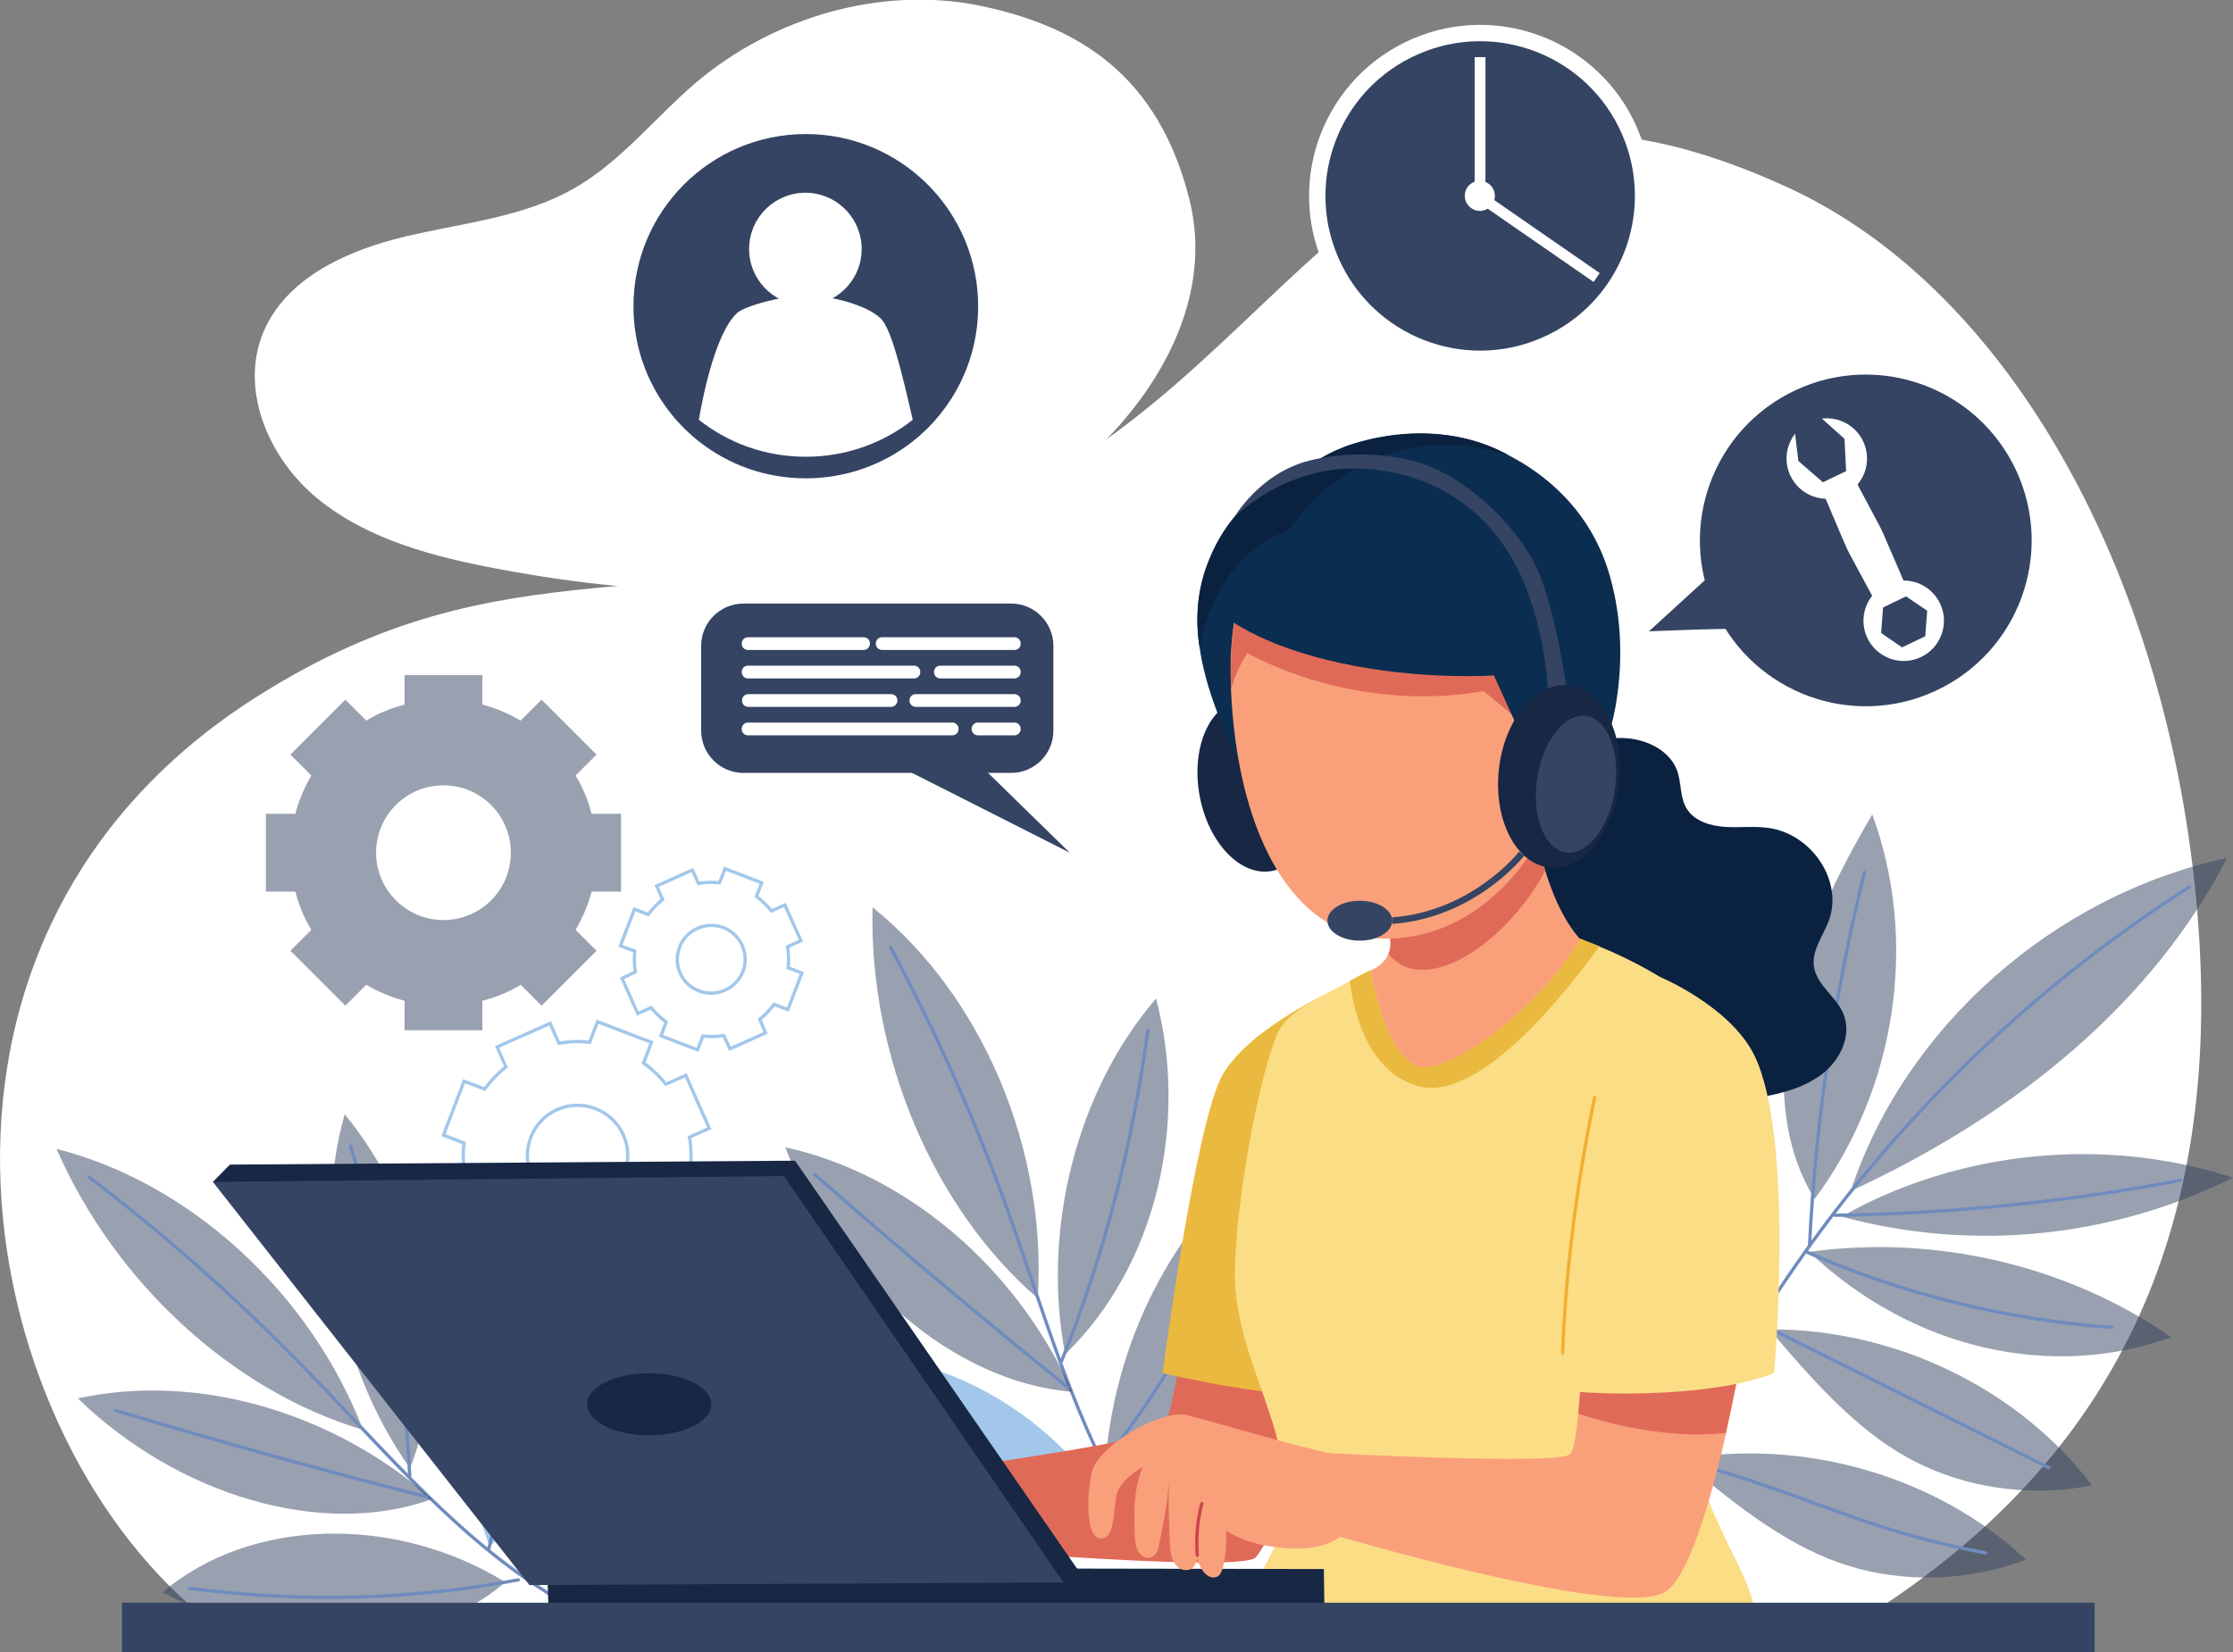 <?xml version="1.0" encoding="utf-8"?>
<!-- Generator: Adobe Illustrator 25.2.1, SVG Export Plug-In . SVG Version: 6.00 Build 0)  -->
<svg version="1.1" xmlns="http://www.w3.org/2000/svg" xmlns:xlink="http://www.w3.org/1999/xlink" x="0px" y="0px"
	 viewBox="0 0 682.8 505.3" style="enable-background:new 0 0 682.8 505.3;" xml:space="preserve">
<rect x="0" y="0" width="682.8" height="505.3" fill="#808080" stroke="none"/>
<style type="text/css">
	.st0{fill:#FFFFFF;}
	.st1{opacity:0.5;fill:#354463;}
	.st2{fill:none;stroke:#A2C7EB;stroke-miterlimit:10;}
	.st3{fill:#354463;}
	.st4{fill:#354463;stroke:#FFFFFF;stroke-width:5;stroke-miterlimit:10;}
	.st5{fill:none;stroke:#6F8BBF;stroke-linecap:round;stroke-miterlimit:10;}
	.st6{fill:#A2C7EB;}
	.st7{fill:#E06A58;}
	.st8{fill:#EAB93F;}
	.st9{fill:#0A2240;}
	.st10{fill:#F9A07B;}
	.st11{fill:#FBDD85;}
	.st12{fill:#172744;}
	.st13{fill:#0B2D50;}
	.st14{fill:none;stroke:#354463;stroke-width:2;stroke-miterlimit:10;}
	.st15{fill:none;stroke:#CC454E;stroke-linecap:round;stroke-miterlimit:10;}
	.st16{fill:none;stroke:#F2AE30;stroke-linecap:round;stroke-miterlimit:10;}
</style>
<g id="BACKGROUND">
</g>
<g id="OBJECTS">
	<g id="XMLID_163_">
		<g id="XMLID_329_">
			<path id="XMLID_110_" class="st0" d="M65.2,496.8c-72.7-55.2-105-208.4,13-283.5c78.1-49.7,126.7-21.4,214.5-54.2
				C399.9,118.8,415.9-2.5,546.4,57.2c69.1,31.6,117,120.7,125.5,221.9c8.3,99.2-26.9,167.2-98.7,213.7
				C404.5,500.1,235.6,498.8,65.2,496.8z"/>
			<path id="XMLID_109_" class="st0" d="M363.7,61c11,44.1-29.8,87.7-72.7,105.8c-42.9,18.1-92.2,15.9-138.2,7.3
				c-19.8-3.7-40.2-8.9-55.7-21.6s-24.4-34.6-15.9-52.4c7.5-15.7,25.6-23.7,42.9-27.8s35.7-5.8,51.1-14.5
				c14.6-8.2,25-21.8,37.7-32.6c23.5-19.9,56.5-29.7,87-23.4C330.6,8.2,354.3,23.6,363.7,61z"/>
		</g>
		<g id="XMLID_162_">
			<g id="XMLID_160_">
				<g id="XMLID_27_">
					<path id="XMLID_155_" class="st1" d="M90.3,272.7c1.1,4.2,2.7,8.1,4.9,11.7l-6.4,6.4l16.8,16.8l6.4-6.4
						c3.6,2.1,7.5,3.8,11.7,4.9v9h23.8v-9c4.2-1.1,8.1-2.7,11.7-4.9l6.4,6.4l16.8-16.8l-6.4-6.4c2.1-3.6,3.8-7.5,4.9-11.7h9v-23.8
						h-9c-1.1-4.2-2.7-8.1-4.9-11.7l6.4-6.4l-16.8-16.8l-6.4,6.4c-3.6-2.1-7.5-3.8-11.7-4.9v-9h-23.8v9c-4.2,1.1-8.1,2.7-11.7,4.9
						l-6.4-6.4l-16.8,16.8l6.4,6.4c-2.1,3.6-3.8,7.5-4.9,11.7h-9v23.8H90.3z M115,260.8c0-11.4,9.2-20.6,20.6-20.6
						c11.4,0,20.6,9.2,20.6,20.6c0,11.4-9.2,20.6-20.6,20.6C124.3,281.4,115,272.2,115,260.8z"/>
					<path id="XMLID_66_" class="st2" d="M141.9,349.6c-0.4,3.2-0.3,6.3,0.3,9.4l-6.1,2.7l7.2,16.2l6.1-2.7c1.9,2.4,4.2,4.6,6.8,6.5
						l-2.4,6.3l16.5,6.3l2.4-6.3c3.2,0.3,6.3,0.3,9.4-0.3l2.7,6.1l16.2-7.2l-2.7-6.1c2.4-1.9,4.6-4.2,6.5-6.8l6.3,2.4l6.3-16.5
						l-6.3-2.4c0.3-3.2,0.3-6.3-0.3-9.4l6.1-2.7l-7.2-16.2l-6.1,2.7c-1.9-2.4-4.2-4.6-6.8-6.5l2.4-6.3l-16.5-6.3l-2.4,6.3
						c-3.2-0.4-6.3-0.3-9.4,0.3l-2.7-6.1l-16.2,7.2l2.7,6.1c-2.4,1.9-4.6,4.2-6.5,6.8l-6.3-2.4l-6.3,16.5L141.9,349.6z M162.3,347.9
						c3-7.9,11.9-11.9,19.8-8.8c7.9,3,11.9,11.9,8.8,19.8c-3,7.9-11.9,11.9-19.8,8.8C163.2,364.7,159.2,355.8,162.3,347.9z"/>
					<path id="XMLID_69_" class="st2" d="M194.1,290.9c-0.2,2.1-0.2,4.3,0.2,6.4l-4.1,1.9L195,310l4.1-1.8c1.3,1.6,2.9,3.1,4.6,4.4
						l-1.6,4.2l11.2,4.3l1.6-4.2c2.1,0.2,4.3,0.2,6.4-0.2l1.9,4.1l10.9-4.9l-1.8-4.1c1.6-1.3,3.1-2.9,4.4-4.6l4.2,1.6l4.3-11.2
						l-4.2-1.6c0.2-2.1,0.2-4.3-0.2-6.4l4.1-1.9l-4.9-10.9l-4.1,1.8c-1.3-1.6-2.9-3.1-4.6-4.4l1.6-4.2l-11.2-4.3L220,270
						c-2.1-0.2-4.3-0.2-6.4,0.2l-1.9-4.1l-10.9,4.9l1.8,4.1c-1.6,1.3-3.1,2.9-4.4,4.6l-4.2-1.6l-4.3,11.2L194.1,290.9z M207.8,289.7
						c2-5.3,8-8,13.4-6c5.3,2.1,8,8,6,13.4c-2.1,5.3-8,8-13.4,6C208.4,301.1,205.7,295.1,207.8,289.7z"/>
				</g>
				<g id="XMLID_29_">
					<path id="XMLID_30_" class="st3" d="M193.7,93.7c0,16.7,7.8,31.7,20,41.3c9,7.1,20.3,11.3,32.7,11.3c12.3,0,23.7-4.2,32.7-11.3
						c12.2-9.6,20-24.6,20-41.3c0-29.1-23.6-52.7-52.7-52.7C217.3,41,193.7,64.6,193.7,93.7z"/>
					<g id="XMLID_31_">
						
							<ellipse id="XMLID_32_" transform="matrix(0.122 -0.993 0.993 0.122 140.443 311.528)" class="st0" cx="246.4" cy="76.3" rx="17.2" ry="17.2"/>
						<path id="XMLID_33_" class="st0" d="M213.7,128.4c9,7.1,20.3,11.3,32.7,11.3c12.3,0,23.7-4.2,32.7-11.3
							c-3.4-14.8-6.5-27.6-9.7-30.9c-4.6-4.6-16.7-7.2-22.9-7.2c-6.3,0-19,3.2-21.3,5.6C220.3,100.6,216.2,113.8,213.7,128.4z"/>
					</g>
				</g>
				<g id="XMLID_34_">
					<g id="XMLID_35_">
						<path id="XMLID_36_" class="st3" d="M322.1,223.5v-26c0-7.1-5.8-12.9-12.9-12.9h-81.9c-7.1,0-12.9,5.8-12.9,12.9v26
							c0,7.1,5.8,12.9,12.9,12.9h81.9C316.3,236.4,322.1,230.6,322.1,223.5z"/>
						<polyline id="XMLID_37_" class="st3" points="287.5,222.1 327.1,260.8 262.9,228.3 						"/>
					</g>
					<g id="XMLID_38_">
						<path id="XMLID_39_" class="st0" d="M312.1,196.9v-0.1c0-1.1-0.9-1.9-1.9-1.9h-40.5c-1.1,0-1.9,0.9-1.9,1.9v0.1
							c0,1.1,0.9,1.9,1.9,1.9h40.5C311.3,198.8,312.1,197.9,312.1,196.9z"/>
						<path id="XMLID_40_" class="st0" d="M266,196.9v-0.1c0-1.1-0.9-1.9-1.9-1.9h-35.4c-1.1,0-1.9,0.9-1.9,1.9v0.1
							c0,1.1,0.9,1.9,1.9,1.9h35.4C265.1,198.8,266,197.9,266,196.9z"/>
						<path id="XMLID_41_" class="st0" d="M281.4,205.6v-0.1c0-1.1-0.9-1.9-1.9-1.9h-50.8c-1.1,0-1.9,0.9-1.9,1.9v0.1
							c0,1.1,0.9,1.9,1.9,1.9h50.8C280.6,207.5,281.4,206.6,281.4,205.6z"/>
						<path id="XMLID_42_" class="st0" d="M312.1,205.6v-0.1c0-1.1-0.9-1.9-1.9-1.9h-22.7c-1.1,0-1.9,0.9-1.9,1.9v0.1
							c0,1.1,0.9,1.9,1.9,1.9h22.7C311.3,207.5,312.1,206.6,312.1,205.6z"/>
						<path id="XMLID_43_" class="st0" d="M274.4,214.3v-0.1c0-1.1-0.9-1.9-1.9-1.9h-43.7c-1.1,0-1.9,0.9-1.9,1.9v0.1
							c0,1.1,0.9,1.9,1.9,1.9h43.7C273.5,216.2,274.4,215.3,274.4,214.3z"/>
						<path id="XMLID_44_" class="st0" d="M312.1,214.3v-0.1c0-1.1-0.9-1.9-1.9-1.9H280c-1.1,0-1.9,0.9-1.9,1.9v0.1
							c0,1.1,0.9,1.9,1.9,1.9h30.2C311.3,216.2,312.1,215.3,312.1,214.3z"/>
						<path id="XMLID_45_" class="st0" d="M312.1,223v-0.1c0-1.1-0.9-1.9-1.9-1.9H299c-1.1,0-1.9,0.9-1.9,1.9v0.1
							c0,1.1,0.9,1.9,1.9,1.9h11.2C311.3,224.9,312.1,224,312.1,223z"/>
						<path id="XMLID_46_" class="st0" d="M293.1,223v-0.1c0-1.1-0.9-1.9-1.9-1.9h-62.5c-1.1,0-1.9,0.9-1.9,1.9v0.1
							c0,1.1,0.9,1.9,1.9,1.9h62.5C292.3,224.9,293.1,224,293.1,223z"/>
					</g>
				</g>
				<g id="XMLID_25_">
					<g id="XMLID_24_">
						
							<ellipse id="XMLID_28_" transform="matrix(0.907 -0.422 0.422 0.907 -16.507 256.03)" class="st3" cx="570.3" cy="165.3" rx="50.7" ry="50.7"/>
						<g id="XMLID_20_">
							<g id="XMLID_18_">
								
									<ellipse id="XMLID_1_" transform="matrix(0.331 -0.944 0.944 0.331 209.852 676.499)" class="st0" cx="582.2" cy="190.2" rx="12.3" ry="12.3"/>
								<polygon id="XMLID_17_" class="st3" points="588.7,194.6 589.3,186.8 582.8,182.4 575.8,185.8 575.2,193.6 581.6,198 
																	"/>
							</g>
							<g id="XMLID_21_">
								
									<ellipse id="XMLID_23_" transform="matrix(0.337 -0.942 0.942 0.337 238.153 618.943)" class="st0" cx="558.4" cy="140.4" rx="12.3" ry="12.3"/>
								<polygon id="XMLID_22_" class="st3" points="564.5,144.1 564,134.2 555.6,126.7 548.6,130.2 549.9,141 557.4,147.5 								
									"/>
							</g>
							<path id="XMLID_19_" class="st0" d="M573.7,184.5l9.4-4.5l-6.9-16c-0.4-1-0.9-2-1.4-3l-8.2-15.4l-9.4,4.5l6.7,15.8
								c0.5,1.2,1.1,2.4,1.7,3.6L573.7,184.5z"/>
						</g>
					</g>
					<path id="XMLID_26_" class="st3" d="M535.1,192.6c-1.8-0.8-30.9,0.5-30.9,0.5l21-19.2L535.1,192.6z"/>
				</g>
				<g id="XMLID_159_">
					<g id="XMLID_74_">
						<g id="XMLID_157_">
							
								<ellipse id="XMLID_166_" transform="matrix(0.918 -0.397 0.397 0.918 13.425 184.578)" class="st4" cx="452.5" cy="59.9" rx="49.8" ry="49.8"/>
						</g>
					</g>
					<g id="XMLID_158_">
						
							<rect id="XMLID_72_" x="450.8" y="17.4" transform="matrix(-1 -4.483581e-11 4.483581e-11 -1 905.013 76.673)" class="st0" width="3.3" height="41.8"/>
						
							<rect id="XMLID_73_" x="469.2" y="51.5" transform="matrix(0.569 -0.822 0.822 0.569 143.126 418.496)" class="st0" width="3.3" height="42.4"/>
						<path id="XMLID_156_" class="st0" d="M447.9,59.9c0,2.5,2.1,4.6,4.6,4.6c2.5,0,4.6-2.1,4.6-4.6c0-2.5-2.1-4.6-4.6-4.6
							C450,55.3,447.9,57.3,447.9,59.9z"/>
					</g>
				</g>
			</g>
			<g id="XMLID_161_">
				<g id="XMLID_231_">
					<g id="XMLID_5_">
						<g id="XMLID_6_">
							<path id="XMLID_108_" class="st1" d="M317.3,397.1c3-45.5-17-92.7-50.5-119.6C265.7,323.2,285.5,369.6,317.3,397.1z"/>
							<path id="XMLID_107_" class="st5" d="M272.3,289.7c14.1,26.3,26.4,53.9,36.5,82.4c12.3,34.5,22.1,71.2,43.2,100.2"/>
						</g>
						<g id="XMLID_7_">
							<path id="XMLID_106_" class="st1" d="M327.9,425.7c-17-38-50.7-66.7-87.8-74.8C255.9,391.6,291.4,422.7,327.9,425.7z"/>
							<path id="XMLID_105_" class="st5" d="M249.2,359.3c25.4,22.3,51.2,44,77.4,65.1"/>
						</g>
						<g id="XMLID_8_">
							<path id="XMLID_104_" class="st6" d="M337.9,458.8c-22.7-33.9-64.5-51.6-99.2-41.9C264.2,450.4,306.1,468.1,337.9,458.8z"/>
							<path id="XMLID_103_" class="st5" d="M247,419.4c29.7,18.6,61.8,32.3,94.9,40.6"/>
						</g>
						<g id="XMLID_9_">
							<path id="XMLID_102_" class="st1" d="M325.7,414.2c-7.3-38.2,3.6-80.7,27.8-108.8C363.4,342.9,354,386.8,325.7,414.2z"/>
							<path id="XMLID_101_" class="st5" d="M351,315.1c-4.8,35.5-13.3,68.7-26.4,101.2"/>
						</g>
						<g id="XMLID_10_">
							<path id="XMLID_100_" class="st1" d="M338.1,446.7c3.1-39.2,23.2-76.1,52.6-96.4c-1.7,20.8-7.2,40.8-16,59
								C364.6,430.2,349.8,443.5,338.1,446.7z"/>
							<path id="XMLID_99_" class="st5" d="M386.3,358.2c-11.6,32.7-28.2,63-49,89.3"/>
						</g>
					</g>
					<g id="XMLID_11_">
						<g id="XMLID_12_">
							<path id="XMLID_98_" class="st1" d="M111,437.3c-16-41.8-53-75.6-93.7-85.9C35.2,392.5,71.6,425.7,111,437.3z"/>
							<path id="XMLID_97_" class="st5" d="M27.2,360c23.3,17.7,45.4,37.3,66,58.5c25.1,25.7,48.7,54.4,79.2,71.6"/>
						</g>
						<g id="XMLID_13_">
							<path id="XMLID_96_" class="st1" d="M132.1,458.5c-30.6-26.9-72.1-38.7-108.3-30.8C54.5,457.5,98.7,470.6,132.1,458.5z"/>
							<path id="XMLID_95_" class="st5" d="M35.3,431.4c31.6,9.5,63.3,18.3,95.1,26.4"/>
						</g>
						<g id="XMLID_14_">
							<path id="XMLID_94_" class="st1" d="M154.5,483.9C120.6,463,76.4,464.3,49.7,487C85.9,506.4,130.3,505.1,154.5,483.9z"/>
							<path id="XMLID_93_" class="st5" d="M58,485.8c33.9,4.4,67.9,3.6,100.5-2.6"/>
						</g>
						<g id="XMLID_15_">
							<path id="XMLID_92_" class="st1" d="M125.4,449.1c-22-31-29.9-73.4-20-108.3C129.6,370.2,139.2,413.2,125.4,449.1z"/>
							<path id="XMLID_91_" class="st5" d="M107.2,350.5c10.3,33.6,16.4,66.6,18.1,101"/>
						</g>
						<g id="XMLID_16_">
							<path id="XMLID_90_" class="st6" d="M149.7,473c-13.3-36.2-10.7-77.2,7-107.3c7,19.2,10.3,39.3,10.1,59.1
								C166.5,447.5,158.8,465.4,149.7,473z"/>
							<path id="XMLID_89_" class="st5" d="M156.1,374.5c3.2,33.9,0.9,67.7-6.7,99.5"/>
						</g>
					</g>
					<g id="XMLID_112_">
						<path id="XMLID_88_" class="st1" d="M565.9,364.3c16.4-50,62-90.5,115.1-101.9C658.7,305.6,618.2,340.1,565.9,364.3z"/>
						<path id="XMLID_87_" class="st1" d="M563.1,372.1c35.8-20.3,80.7-24.7,119.7-11.9C646.7,378.2,603.9,383.2,563.1,372.1z"/>
						<path id="XMLID_86_" class="st1" d="M553.2,382.9c38.7-5.4,79.3,4.2,110.7,26.1C628.3,421.9,585.5,413.5,553.2,382.9z"/>
						<path id="XMLID_85_" class="st1" d="M541.1,406.6c38.4-0.2,76.1,18.1,98.6,47.7c-17.1,3.4-35.2,1.4-50.9-5.7
							C573.2,441.5,560.1,429.4,541.1,406.6z"/>
						<path id="XMLID_84_" class="st1" d="M514.1,446.3c37.8-6.5,78.1,5.2,105.4,30.7c-16.3,6.2-34.5,7.2-51.2,2.8
							C551.6,475.3,536.6,465.6,514.1,446.3z"/>
						<path id="XMLID_83_" class="st1" d="M554.9,366.7c25-33.7,31.8-79,17.6-117.6c-10.8,18.3-20.2,37.7-24.5,58.4
							C543.5,328,544.4,350,554.9,366.7z"/>
						<path id="XMLID_82_" class="st6" d="M539.6,399.1c5.9-35.8-6.3-73.7-32.1-99.6C504.5,336.6,515.8,374.3,539.6,399.1z"/>
						<g id="XMLID_113_">
							<path id="XMLID_81_" class="st5" d="M669.4,271.3c-76,48.6-135.5,121.1-166.8,203.5"/>
							<path id="XMLID_80_" class="st5" d="M570.1,266.8c-9.2,37.5-14.9,75.9-16.8,114.3"/>
							<path id="XMLID_79_" class="st5" d="M513.2,314.1c3,30.3,12.4,59.9,27.3,86.6"/>
							<path id="XMLID_78_" class="st5" d="M666.8,361c-34.8,6.6-70.3,10.2-105.7,10.7"/>
							<path id="XMLID_77_" class="st5" d="M645.8,406c-32.1-2.3-63.7-10.1-93-22.9"/>
							<path id="XMLID_76_" class="st5" d="M626.5,448.9c-29.6-14.8-59.3-29.6-89-44.4"/>
							<path id="XMLID_75_" class="st5" d="M607.2,475c-38.7-7.5-50.2-16.4-93.2-28.7"/>
						</g>
					</g>
				</g>
				<g id="XMLID_4_">
					<g id="XMLID_47_">
						<path id="XMLID_65_" class="st7" d="M362.2,404.1c0,0-3.4,30.7-7.1,33.2c-6.7,4.4-84.3,14.6-84.3,14.6l2.5,20.2
							c0,0,106.2,9.5,110.7,4.2c7.8-9.2,21.6-53.6,21.6-53.6L362.2,404.1z"/>
						<path id="XMLID_64_" class="st8" d="M413.4,325l-8.6-20.6c0,0-23.3,10.9-31,24.4c-8.2,14.4-18.3,91.2-18.3,91.2
							s41.1,9.5,48.7,5.4C411.8,421.5,413.4,325,413.4,325z"/>
					</g>
					<path id="XMLID_63_" class="st9" d="M478.7,229.4c6-2.2,12.4-4.1,18.8-3.6c6.4,0.5,13,3.9,15.2,9.6c1.6,4,0.8,8.7,3.3,12.3
						c2.4,3.5,7,4.9,11.4,5.2c4.4,0.3,8.8-0.3,13.2,0.3c13.5,1.8,23.1,16.4,18.6,28.4c-1.8,4.8-5.4,9.3-4.5,14.3
						c0.9,5.3,6.5,8.8,8.8,13.8c3,6.6-0.6,14.5-6.6,19c-6,4.5-13.8,6.2-21.4,7.3c-10.4,1.6-21.2,2.3-31.6,0.1
						c-10.3-2.2-20.2-7.6-25.5-16.2c-2.4-3.8-3.8-8-6.6-11.6c-5.7-7.3-15.8-10.1-23.7-15.3c-8.7-5.7-15-16.7-9.9-25.4
						c4.9-8.3,17.7-10.2,22.9-18.3c2.1-3.4,2.6-7.4,4-11.1C466.5,234.5,469.9,232.7,478.7,229.4z"/>
					<g id="XMLID_48_">
						<path id="XMLID_62_" class="st10" d="M443.7,331.3c-1.5,1.7-3.3,3.7-5.8,3.8c-2.6,0.2-4.8-1.7-6.5-3.5
							c-8.7-9.2-14.4-20.5-16.8-32.1c2.2-1.2,4.2-2.4,6.1-3.5c1.7-1,3.1-2.5,3.8-4.2c0.5-1.3,0.7-2.6,0.6-3.9
							c-1.2-11.5-2.3-17.9-6.3-29.6c19.2-4.3,37.3-9.5,47.7-18.2c1.3,5.4,2.8,15.8,6,26.2c3.4,11,8.7,21.9,17.8,26.6
							C472.5,303.4,456.7,316.4,443.7,331.3z"/>
						<path id="XMLID_61_" class="st7" d="M425.2,287.9c0.1,1.4,0,2.7-0.6,3.9c11.4,13.8,36.7-4.2,47.9-25.5
							c-3.2-10.4-4.7-20.9-6-26.2c-10.4,8.7-28.5,13.8-47.7,18.2C422.9,270,424,276.4,425.2,287.9z"/>
					</g>
					<g id="XMLID_49_">
						<path id="XMLID_60_" class="st11" d="M393.6,454.4c2.5,16.6-15.4,34.5-15.9,43.4c38.1,0,117.8,2.3,158.5-3.2
							c1.9-10.3-18.2-33.3-18.2-56.1c0-3,0.1-6.3,0.4-9.9c0.6-10.2,2.1-22.2,3.8-34.6c4.5-33.2,10.6-68.8,6.1-76.2
							c-8.7-14.4-29.1-24.1-39.2-28.3c-3.5-1.4-5.7-2.2-5.9-2.3c-12.7,21.6-38.5,40.1-48.2,39.3c-2.7-0.2-10.7-3-16-29.7
							c-2.1,1.2-4.1,2.3-6.2,3.3c-10.1,5.2-19.5,9.6-22.3,16.3c-7.2,17.8-14.2,62.5-12.7,78.5c1.6,16.1,8,28.3,12.6,44.5
							c1.1,3.8,2,7.8,2.8,12.1C393.3,452.3,393.4,453.3,393.6,454.4z"/>
						<path id="XMLID_59_" class="st11" d="M377.7,497.7c38.1,0,117.8,2.3,158.5-3.2c1.9-10.3-18.2-33.3-18.2-56.1
							c0-3,0.1-6.3,0.4-9.9c0.6-10.2,2.1-22.2,3.8-34.6c-7.2,7.6-17.7-24.5-22.4-15.1c-25.2,50.8-45,64.1-79.5,64.1
							c-10.3,0-19.8-1.4-30-3.7c1.1,3.8,2,7.8,2.8,12.1c0.2,1,0.4,2,0.5,3C396.1,471,378.2,488.9,377.7,497.7z"/>
						<path id="XMLID_58_" class="st8" d="M412.7,300c1.6,11.9,6.5,27.9,20.6,32.1c19.1,5.7,46.6-29.9,55.8-42.7
							c-3.5-1.4-5.7-2.2-5.9-2.3c-12.7,21.6-38.5,40.1-48.2,39.3c-2.7-0.2-10.7-3-16-29.7C416.8,297.8,414.7,298.9,412.7,300z"/>
					</g>
					<g id="XMLID_50_">
						<g id="XMLID_51_">
							<g id="XMLID_52_">
								<polygon id="XMLID_57_" class="st12" points="404.8,479.9 405,493.1 167.8,494.5 167.3,479.5 								"/>
							</g>
							<g id="XMLID_53_">
								<polygon id="XMLID_56_" class="st12" points="65.1,361.5 70.3,356.2 243.1,355 329.7,480.3 325.2,484 								"/>
								<polygon id="XMLID_55_" class="st3" points="239.7,359.7 325.2,484 161.9,484.8 65.1,361.5 								"/>
							</g>
						</g>
						<ellipse id="XMLID_54_" class="st12" cx="198.5" cy="429.5" rx="19" ry="9.5"/>
					</g>
					<g id="XMLID_114_">
						<g id="XMLID_115_">
							
								<ellipse id="XMLID_116_" transform="matrix(0.983 -0.183 0.183 0.983 -37.497 74.424)" class="st12" cx="384.1" cy="240.2" rx="17.5" ry="26.6"/>
						</g>
						<path id="XMLID_117_" class="st13" d="M366.8,198c1.8,12.6,7.4,26.4,15.6,41.8c2.9-12.5,4.7-27.8,7.3-43.1
							c2.6-15.3,5.9-30.6,11.6-43.1c1.3-2.8,2.7-5.4,4.2-7.9c-3.4-0.3-6.8,0-10.1,0.9c-5.1,1.4-9.9,4-13.8,7.5
							c-6.5,5.8-10.8,13.6-13.4,21.9C366,182.9,365.6,190.2,366.8,198z"/>
						<g id="XMLID_118_">
							<path id="XMLID_119_" class="st10" d="M376.4,211c0.1,2.5,0.3,5,0.5,7.5c3.5,40.7,20.6,68.6,46.7,68.6
								c36.9,0,60.8-41.4,60.8-82c0-40-24.5-69-53.2-65.6c-16.5,1.9-28.6,7.4-37.2,15.4c-5.7,5.4-9.8,11.8-12.6,19.2
								c-3.2,8.2-4.7,17.6-5.1,27.6c0,0,0,0.1,0,0.1C376.3,204.9,376.3,207.9,376.4,211z"/>
							<path id="XMLID_120_" class="st7" d="M376.4,211c1.1-3.9,2.7-7.8,5-11.2c21.8,11.4,47.7,15.8,72.3,11.6
								c4.7,3.9,9.3,7.7,13.9,11.6c-0.1-18.5-0.4-31-7.6-40c-6.8-8.4-18.1-11.6-28.8-13c-12.1-1.6-24.3-1.5-36.3,0.2
								c-4.6,0.6-9.4,1.6-13.4,4c-3.2,8.2-4.7,17.6-5.1,27.6c0,0,0,0.1,0,0.1C376.3,204.9,376.3,207.9,376.4,211z"/>
						</g>
						<path id="XMLID_121_" class="st13" d="M371.1,186c5.1,4.3,11.4,7.8,18.5,10.7c20.3,8.2,46.6,10.9,67.2,9.9
							c10.1,22.2,14.2,30.1,16.8,49.5c9.9-9.3,17.9-26.2,20.3-39.5c2.4-13.3,2.1-27.2-1.6-40.3c-5.8-20.6-20.5-31.6-30.7-36.9
							c-2.5-1.4-4.8-2.4-6.6-3.1c-13-5-27.7-4.6-41-0.5c-7.3,2.3-13.4,6.1-18.6,10.8c-10.4,9.4-16.9,22.2-21,31.7
							C373,181.2,371.9,183.9,371.1,186z"/>
						<path id="XMLID_122_" class="st9" d="M366.8,198c0.8-4.5,2.1-8.8,3.9-12.9c1-2.4,2.2-4.6,3.6-6.8c4.6-7.3,11.4-13.3,19.5-15.9
							c2.3-3.3,4.8-6.2,7.3-8.8c9.3-9.4,20.1-14.8,31.6-16.7c9.6-1.5,19.5-0.7,28.7,2.4c-2.5-1.4-4.8-2.4-6.6-3.1
							c-13-5-27.7-4.6-41-0.5c-7.3,2.3-13.4,6.1-18.6,10.8c-5.1,1.4-9.9,4-13.8,7.5c-6.5,5.8-10.8,13.6-13.4,21.9
							C366,182.9,365.6,190.2,366.8,198z"/>
						<g id="XMLID_134_">
							<path id="XMLID_135_" class="st3" d="M473.5,216c0,0,0.3-19.1-7.6-38c-10-23.8-30.3-34-50-34.7
								c-23.7-0.8-38.6,15.1-38.6,15.1s7.7-13.6,23-17.5c10-2.6,25.1-3,37.2,1.9c12.5,5.1,28,19.1,33.7,34c5.6,14.9,8.4,38,8.4,38
								L473.5,216z"/>
							<g id="XMLID_136_">
								
									<ellipse id="XMLID_137_" transform="matrix(0.103 -0.995 0.995 0.103 190.987 687.399)" class="st12" cx="476.8" cy="237.8" rx="28" ry="18.5"/>
								
									<ellipse id="XMLID_138_" transform="matrix(0.149 -0.989 0.989 0.149 172.982 680.511)" class="st3" cx="481.7" cy="239.8" rx="21.1" ry="12"/>
							</g>
							<g id="XMLID_139_">
								<ellipse id="XMLID_140_" class="st3" cx="415.8" cy="281.6" rx="9.9" ry="6.1"/>
								<path id="XMLID_141_" class="st14" d="M465.3,261.1c0,0-14.5,18.6-39.6,20.5"/>
							</g>
						</g>
					</g>
					<g id="XMLID_142_">
						<g id="XMLID_143_">
							<g id="XMLID_144_">
								<g id="XMLID_145_">
									<path id="XMLID_146_" class="st10" d="M405,444.4l0.9,24.5c0,0,88.5,26.5,103.1,18.1c7.1-4.1,13.8-26.7,18.8-48.7
										c5.2-23.1,8.5-45.7,8.5-45.7l-51.9-10.2c0,0,0,31.6-1.8,49.9c-0.6,6.8-1.5,11.8-2.7,12.6C475.3,448.1,405,444.4,405,444.4z
										"/>
									<path id="XMLID_147_" class="st7" d="M482.6,432.4c9.4,3.1,27.6,7.8,45.1,5.9c5.2-23.1,8.5-45.7,8.5-45.7l-51.9-10.2
										C484.4,382.5,484.4,414.1,482.6,432.4z"/>
								</g>
								<g id="XMLID_148_">
									<path id="XMLID_149_" class="st10" d="M407.5,444.7c-13.2-2.8-35.4-9.6-44.7-11.9c-6.6-1.7-23.7,7.2-28.2,15.5
										c-2,3.6-3.8,24.3,3,22.1c3.4-1.1,2.9-9.9,3.9-13.5c0.9-2.9,3.7-5.8,7.9-8.2c-2.8,7.1-2.7,13.2-2.4,20.8
										c0.1,1.7,0.2,3.4,1,4.9c0.8,1.5,2.6,2.5,4.1,1.9c1.6-0.6,2.1-2.6,2.4-4.3c1.2-5.9,2.4-11.7,2.9-18.4
										c-0.1,6.5,0,13.1,0.4,19.6c0.3,5,2.8,7.7,5.8,6.9c1.4-0.4,1.9-1.6,2.5-3.3c0.9,3.2,3.2,6.7,6.2,5.4c1.8-0.8,2.9-7.3,2.6-14
										c5.7,3.5,12.1,5,19.5,5.4c6.6,0.3,13.4-0.9,17.4-5.4C411.6,461,409.3,450.5,407.5,444.7z"/>
									<path id="XMLID_150_" class="st15" d="M366.1,475.7c-0.4-5.3,0-10.7,1.4-15.8"/>
								</g>
							</g>
							<path id="XMLID_151_" class="st11" d="M490.3,331.2c3.8-10.6,17.5-32.3,17.5-32.3s21,8.8,28.5,23.6
								c12.6,25.2,6.2,97.4,6.2,97.4c-17,7.1-51.2,7.2-65.8,5.2C476.8,425.1,482.7,352.4,490.3,331.2z"/>
						</g>
						<path id="XMLID_152_" class="st16" d="M487.6,335.7c-5.7,27.5-8.8,53.1-9.8,78.2"/>
					</g>
				</g>
				<rect id="XMLID_3_" x="37.3" y="490.2" class="st3" width="603.2" height="15.1"/>
			</g>
		</g>
	</g>
</g>
</svg>
